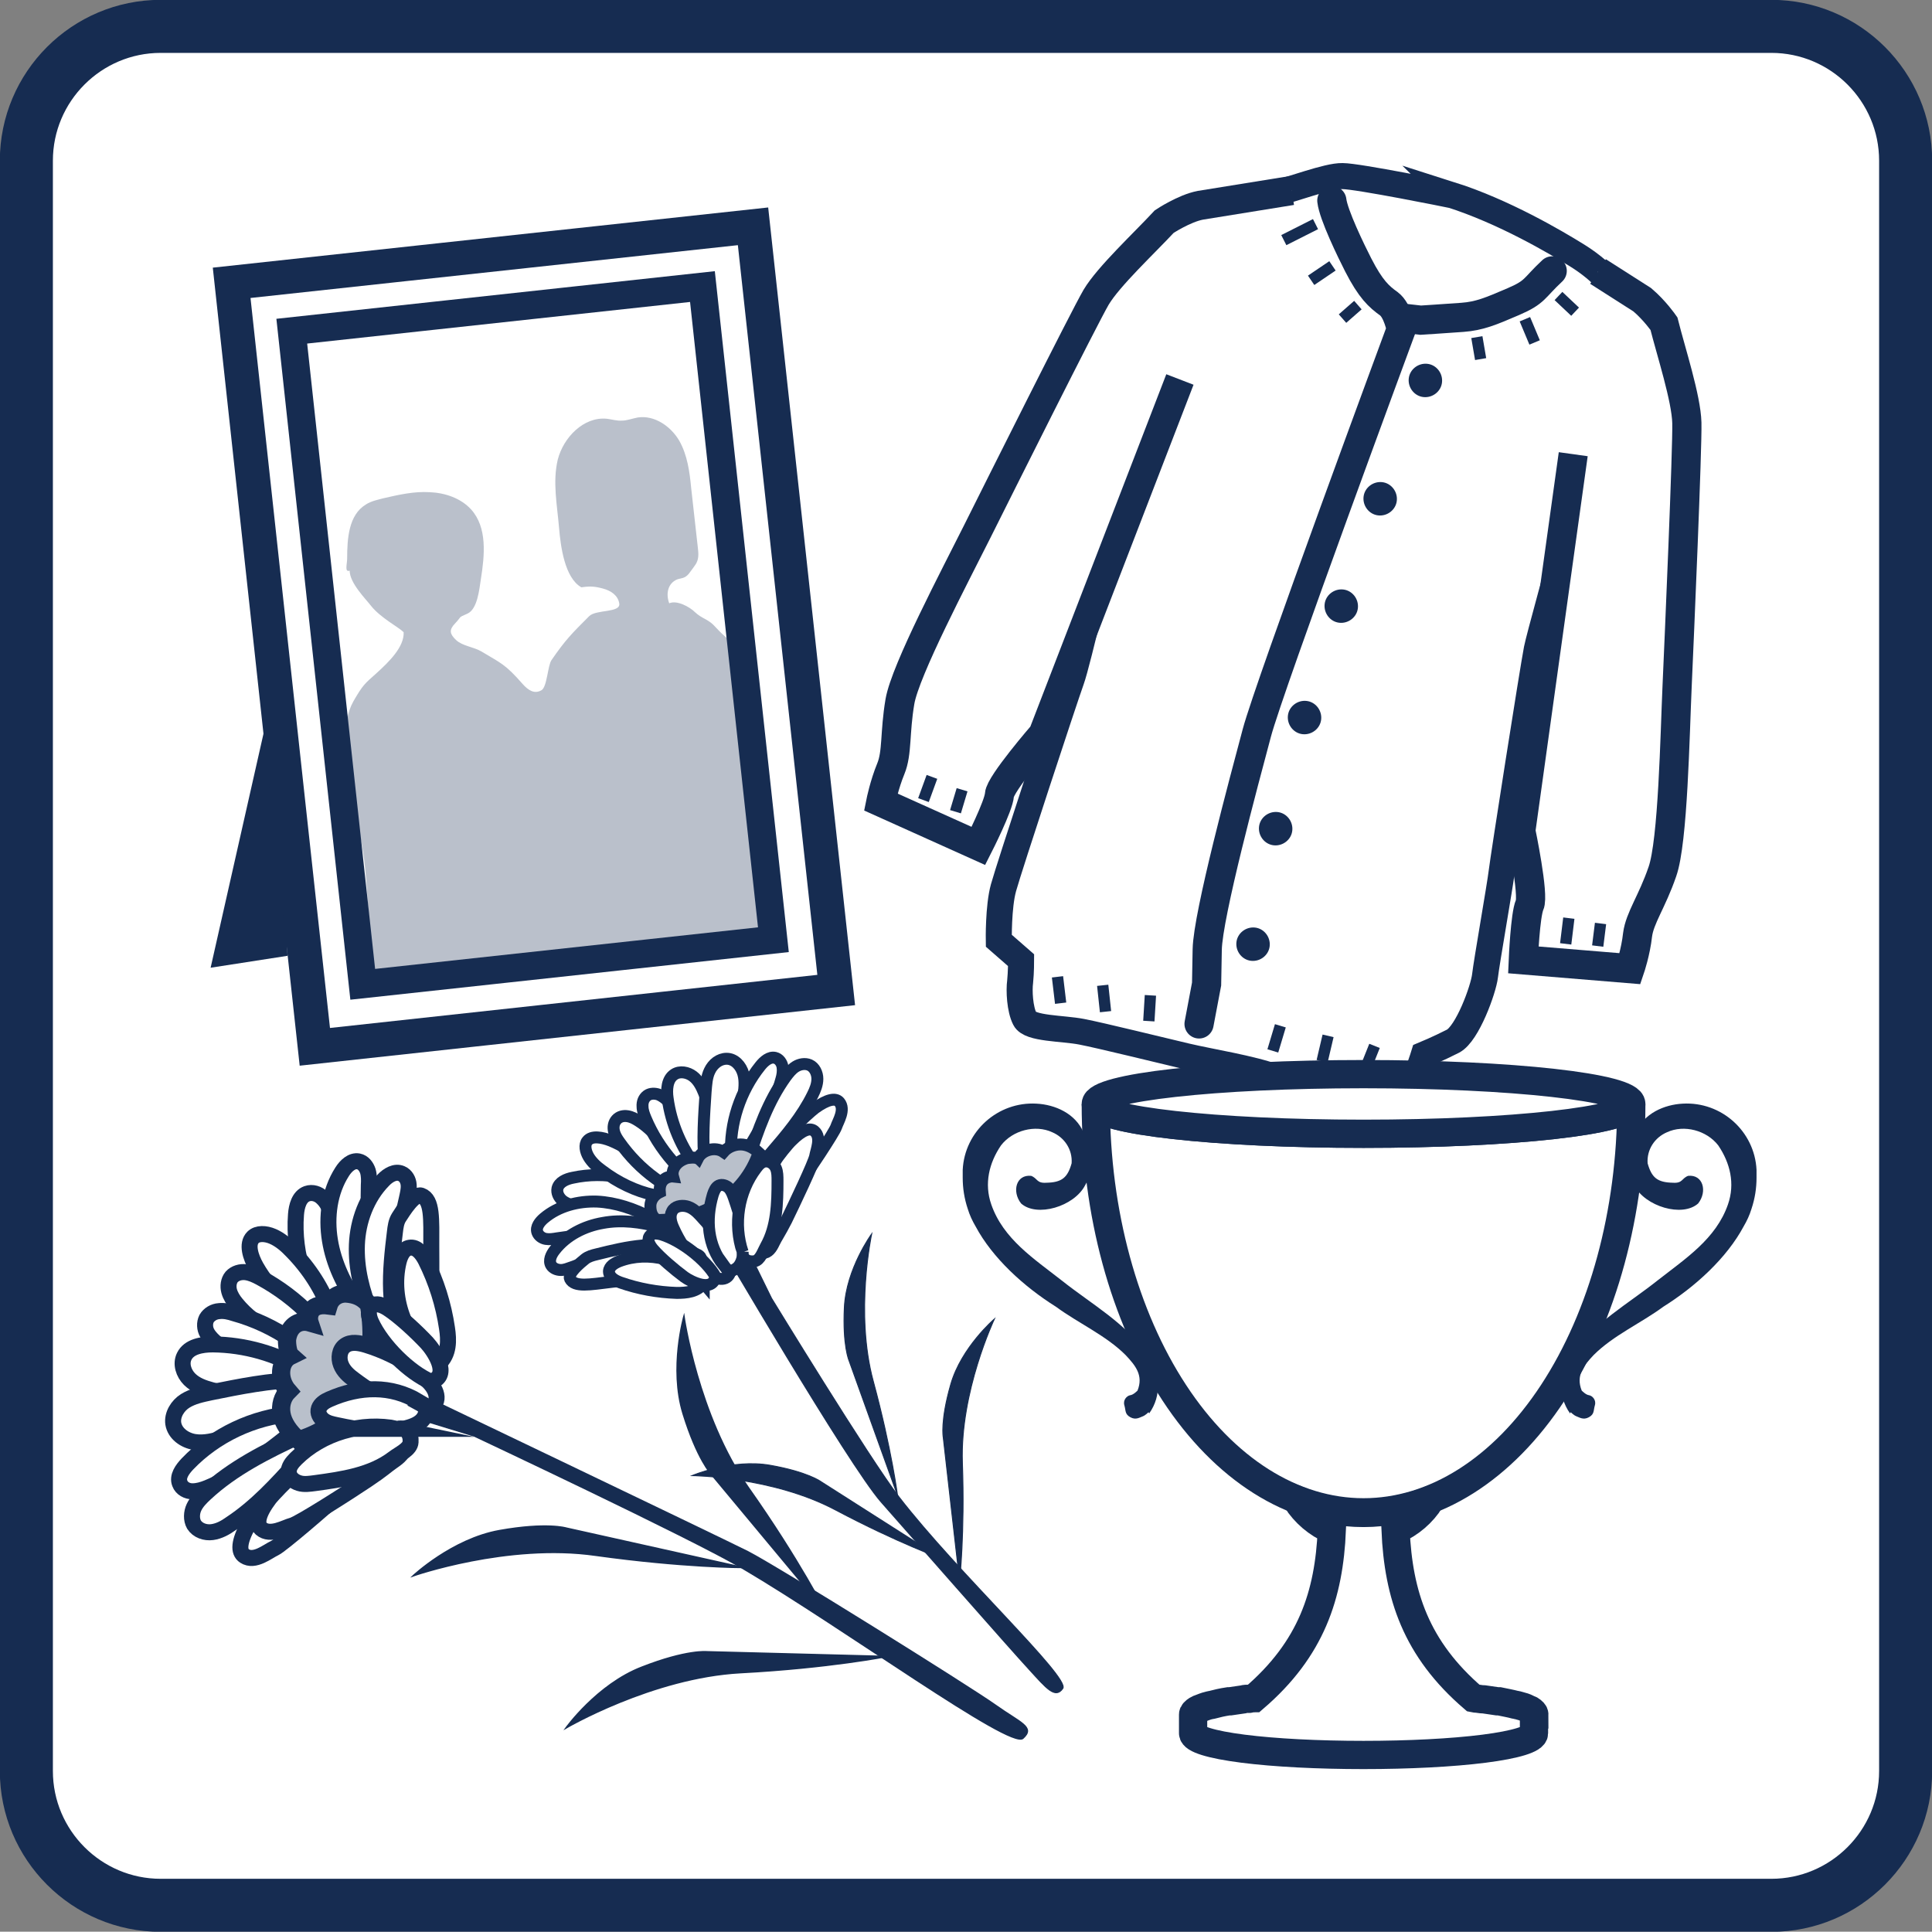 <?xml version="1.0" encoding="UTF-8"?>
<svg id="_レイヤー_2" data-name="レイヤー 2" xmlns="http://www.w3.org/2000/svg" viewBox="0 0 61.55 61.54">
  <rect x="0" y="0" width="61.55" height="61.54" fill="#808080" stroke="none"/>
  <defs>
    <style>
      .cls-1, .cls-2, .cls-3, .cls-4, .cls-5, .cls-6, .cls-7, .cls-8, .cls-9, .cls-10, .cls-11, .cls-12, .cls-13 {
        fill: none;
      }

      .cls-2 {
        stroke-width: .38px;
      }

      .cls-2, .cls-14, .cls-3, .cls-4, .cls-5, .cls-6, .cls-7, .cls-8, .cls-9, .cls-10, .cls-11, .cls-12, .cls-13 {
        stroke: #162c51;
      }

      .cls-2, .cls-4, .cls-5, .cls-6, .cls-7, .cls-8, .cls-9, .cls-11, .cls-12, .cls-13 {
        stroke-miterlimit: 10;
      }

      .cls-14 {
        stroke-width: 1.69px;
      }

      .cls-14, .cls-15 {
        fill: #fff;
      }

      .cls-3 {
        stroke-width: .89px;
      }

      .cls-4 {
        stroke-width: .83px;
      }

      .cls-16 {
        fill: #b9c0cb;
      }

      .cls-17 {
        fill: #162c51;
      }

      .cls-5 {
        stroke-width: .93px;
      }

      .cls-6 {
        stroke-width: .9px;
      }

      .cls-7 {
        stroke-width: .36px;
      }

      .cls-8 {
        stroke-width: .03px;
      }

      .cls-9 {
        stroke-width: .58px;
      }

      .cls-18 {
        opacity: .3;
      }

      .cls-10 {
        stroke-width: 1.09px;
      }

      .cls-11 {
        stroke-linecap: round;
        stroke-width: .93px;
      }

      .cls-12 {
        stroke-width: .04px;
      }

      .cls-13 {
        stroke-width: .51px;
      }
    </style>
  </defs>
  <g id="_レイヤー_1-2" data-name="レイヤー 1">
    <g id="icon19">
      <path class="cls-14" d="M5.12,.84H56.43c2.36,0,4.28,1.92,4.28,4.28V56.42c0,2.36-1.92,4.28-4.28,4.28H5.12c-2.36,0-4.28-1.92-4.28-4.28V5.12C.84,2.76,2.76,.84,5.12,.84Z"/>
      <polygon class="cls-17" points="6.71 30.83 8.77 21.71 9.16 30.45 6.71 30.83"/>
      <polygon class="cls-15" points="26.64 31.54 10.03 33.35 9.16 25.38 7.38 9.01 23.99 7.21 26.64 31.54"/>
      <polygon class="cls-10" points="26.64 31.54 10.03 33.35 9.16 25.38 7.38 9.01 23.99 7.21 26.64 31.54"/>
      <g class="cls-18">
        <path class="cls-17" d="M18.52,18.71c-.53-.3-.66-1.3-.71-1.9-.06-.72-.21-1.46-.04-2.17,.18-.7,.82-1.37,1.56-1.3,.16,.02,.32,.07,.48,.06,.17,0,.34-.07,.51-.1,.53-.08,1.05,.28,1.32,.74,.26,.46,.33,.99,.38,1.51,.07,.63,.14,1.25,.21,1.88,.02,.17,.04,.34-.04,.5-.03,.06-.08,.12-.12,.18-.08,.1-.14,.22-.26,.28-.08,.04-.16,.04-.24,.07-.3,.13-.36,.46-.25,.76,.24-.11,.65,.11,.83,.29,.19,.18,.38,.21,.57,.39,.11,.11,.24,.26,.36,.36,.47,.39,.66,1.16,.57,1.76-.21,1.36,.12,2.75,.45,4.08,.34,1.38,.91,2.77,.75,4.18-2.39-.17-4.53,.31-6.92,.41-.87,.03-1.86,.21-2.72,.36-.91,.16-1.93-.09-2.81,.2-.13,.04-.3,.08-.39-.02-.05-.05-.06-.13-.07-.2-.07-.66-.15-1.32-.2-1.98-.05-.61-.07-1.22-.16-1.82-.12-.8-.35-1.58-.45-2.38-.1-.8-.27-1.8,.13-2.51,.3-.52,.36-.56,.72-.88,.42-.38,.9-.85,.88-1.32-.16-.16-.74-.46-1.04-.84-.15-.2-.68-.72-.68-1.12-.17,.06-.08-.21-.08-.39,0-.64,.05-1.39,.6-1.72,.17-.11,.38-.15,.57-.2,.48-.11,.96-.22,1.46-.19,.49,.02,.99,.19,1.32,.55,.52,.58,.43,1.46,.31,2.22-.05,.33-.11,.96-.43,1.1-.32,.14-.16,.07-.4,.32-.19,.2-.16,.33,.04,.52,.2,.19,.56,.22,.8,.36,.63,.38,.76,.4,1.32,1.04,.18,.2,.37,.33,.6,.2,.18-.1,.2-.79,.32-.96,.44-.64,.64-.84,1.2-1.4,.22-.22,1-.1,.96-.4-.04-.26-.26-.41-.52-.48-.26-.07-.41-.08-.68-.04"/>
        <rect class="cls-1" x="11" y="13.3" width="13.88" height="18.01"/>
      </g>
      <rect class="cls-3" x="10.39" y="9.78" width="13.16" height="20.93" transform="translate(-2.09 1.95) rotate(-6.2)"/>
      <path class="cls-15" d="M46.21,6.2c1.7,.54,3.34,1.51,4.02,1.93,.68,.42,1.16,.92,1.36,1.33,.2,.41,.09,1.33,0,1.66-.09,.33-2.5,8.89-2.63,9.56-.13,.67-1.07,6.67-1.12,7.1-.05,.43-.48,2.87-.53,3.31-.05,.43-.56,1.84-1.02,2.08-.47,.24-.93,.43-.93,.43,0,0-.23,.75-.41,1.03l-.18,.27s-3.34-.29-4.13-.58c-.8-.29-2.04-.48-2.85-.67-.81-.19-2.71-.66-3.33-.78-.62-.12-1.65-.09-1.81-.41-.16-.31-.19-.9-.15-1.19,.03-.29,.03-.68,.03-.68l-.71-.62s-.02-1.08,.15-1.69c.17-.62,1.94-6,2.16-6.61,.22-.61,.99-4.06,1.11-4.29,.12-.23,1.59-4.41,1.82-5.16,.23-.75,.65-3.1,.71-3.58,.06-.48,.08-1.07,.25-1.29,.17-.22,1.93-1.05,2.53-1.17,.6-.13,1.73-.58,2.22-.57,.49,0,3.45,.6,3.45,.6"/>
      <path class="cls-4" d="M46.21,6.2c1.7,.54,3.34,1.51,4.02,1.93,.68,.42,1.16,.92,1.36,1.33,.2,.41,.09,1.33,0,1.66-.09,.33-2.5,8.89-2.63,9.56-.13,.67-1.07,6.67-1.12,7.1-.05,.43-.48,2.87-.53,3.31-.05,.43-.56,1.84-1.02,2.08-.47,.24-.93,.43-.93,.43,0,0-.23,.75-.41,1.03l-.18,.27s-3.34-.29-4.13-.58c-.8-.29-2.04-.48-2.85-.67-.81-.19-2.71-.66-3.33-.78-.62-.12-1.65-.09-1.81-.41-.16-.31-.19-.9-.15-1.19,.03-.29,.03-.68,.03-.68l-.71-.62s-.02-1.08,.15-1.69c.17-.62,1.94-6,2.16-6.61,.22-.61,.99-4.06,1.11-4.29,.12-.23,1.59-4.41,1.82-5.16,.23-.75,.65-3.1,.71-3.58,.06-.48,.08-1.07,.25-1.29,.17-.22,1.93-1.05,2.53-1.17,.6-.13,1.73-.58,2.22-.57,.49,0,3.45,.6,3.45,.6Z"/>
      <path class="cls-15" d="M50.91,8.65l1.41,.9c.4,.34,.69,.76,.69,.76,.23,.91,.71,2.38,.73,3.16,.02,.78-.24,6.83-.31,8.38-.07,1.54-.13,4.96-.47,5.92-.33,.96-.72,1.47-.79,2.01-.06,.55-.24,1.08-.24,1.08l-3.4-.28s.06-1.43,.2-1.75c.15-.31-.28-2.36-.28-2.36l1.67-12"/>
      <path class="cls-5" d="M50.91,8.65l1.41,.9c.4,.34,.69,.76,.69,.76,.23,.91,.71,2.38,.73,3.16,.02,.78-.24,6.83-.31,8.38-.07,1.54-.13,4.96-.47,5.92-.33,.96-.72,1.47-.79,2.01-.06,.55-.24,1.08-.24,1.08l-3.4-.28s.06-1.43,.2-1.75c.15-.31-.28-2.36-.28-2.36l1.67-12"/>
      <path class="cls-15" d="M41.15,6.07l-2.91,.47c-.52,.1-1.15,.52-1.15,.52-.64,.69-1.77,1.74-2.17,2.41-.39,.67-3.1,6.09-3.79,7.47-.69,1.38-2.29,4.41-2.46,5.41-.17,1-.08,1.63-.29,2.14-.21,.51-.32,1.06-.32,1.06l3.11,1.4s.65-1.28,.67-1.63c.02-.35,1.39-1.93,1.39-1.93l4.36-11.3"/>
      <path class="cls-5" d="M41.15,6.07l-2.91,.47c-.52,.1-1.15,.52-1.15,.52-.64,.69-1.77,1.74-2.17,2.41-.39,.67-3.1,6.09-3.79,7.47-.69,1.38-2.29,4.41-2.46,5.41-.17,1-.08,1.63-.29,2.14-.21,.51-.32,1.06-.32,1.06l3.11,1.4s.65-1.28,.67-1.63c.02-.35,1.39-1.93,1.39-1.93l4.36-11.3"/>
      <path class="cls-15" d="M42.43,6.39c.05,.45,.62,1.62,.84,2.05,.4,.78,.66,1.01,.98,1.24,.28,.21,.39,.81,.39,.81,0,0-4.2,11.35-4.6,12.86-.4,1.5-1.56,5.8-1.58,6.9l-.02,1.1-.24,1.27"/>
      <path class="cls-11" d="M42.43,6.39c.05,.45,.62,1.62,.84,2.05,.4,.78,.66,1.01,.98,1.24,.28,.21,.39,.81,.39,.81,0,0-4.2,11.35-4.6,12.86-.4,1.5-1.56,5.8-1.58,6.9l-.02,1.1-.24,1.27"/>
      <path class="cls-15" d="M49.45,8.63c-.6,.56-.52,.67-1.24,.98s-1.08,.46-1.62,.5c-.54,.04-1.33,.09-1.33,.09l-.53-.06"/>
      <path class="cls-11" d="M49.45,8.63c-.6,.56-.52,.67-1.24,.98s-1.08,.46-1.62,.5c-.54,.04-1.33,.09-1.33,.09l-.53-.06"/>
      <path class="cls-17" d="M45.94,12.18c-.03,.29-.3,.5-.59,.47-.29-.03-.5-.3-.47-.59,.03-.29,.3-.5,.59-.47,.29,.03,.5,.3,.47,.59"/>
      <path class="cls-17" d="M44.5,15.95c-.03,.29-.3,.5-.59,.47-.29-.03-.5-.3-.47-.59,.03-.29,.3-.5,.59-.47,.29,.03,.5,.3,.47,.59"/>
      <path class="cls-17" d="M43.26,19.37c-.03,.29-.3,.5-.59,.47-.29-.03-.5-.3-.47-.59,.03-.29,.3-.5,.59-.47,.29,.03,.5,.3,.47,.59"/>
      <path class="cls-17" d="M42.09,22.92c-.03,.29-.3,.5-.59,.47-.29-.03-.5-.3-.47-.59,.03-.29,.3-.5,.59-.47,.29,.03,.5,.3,.47,.59"/>
      <path class="cls-17" d="M41.17,26.46c-.03,.29-.3,.5-.59,.47-.29-.03-.5-.3-.47-.59,.03-.29,.3-.5,.59-.47,.29,.03,.5,.3,.47,.59"/>
      <path class="cls-17" d="M40.45,30.14c-.03,.29-.3,.5-.59,.47-.29-.03-.5-.3-.47-.59,.03-.29,.3-.5,.59-.47,.29,.03,.5,.3,.47,.59"/>
      <line class="cls-7" x1="49.98" y1="29.25" x2="49.88" y2="30.07"/>
      <line class="cls-7" x1="50.9" y1="30.14" x2="50.99" y2="29.42"/>
      <line class="cls-7" x1="43.79" y1="33.32" x2="43.51" y2="34.02"/>
      <line class="cls-7" x1="42.12" y1="33.81" x2="42.31" y2="33"/>
      <line class="cls-7" x1="40.79" y1="32.68" x2="40.55" y2="33.48"/>
      <line class="cls-7" x1="36.6" y1="32.53" x2="36.65" y2="31.71"/>
      <line class="cls-7" x1="35.22" y1="32.23" x2="35.13" y2="31.39"/>
      <line class="cls-7" x1="33.79" y1="31.96" x2="33.69" y2="31.12"/>
      <line class="cls-7" x1="29.69" y1="24.75" x2="29.42" y2="25.49"/>
      <line class="cls-7" x1="30.65" y1="25.16" x2="30.44" y2="25.86"/>
      <line class="cls-7" x1="47.05" y1="10.74" x2="47.17" y2="11.44"/>
      <line class="cls-7" x1="48.89" y1="10.91" x2="48.58" y2="10.17"/>
      <line class="cls-7" x1="49.65" y1="9.43" x2="50.18" y2="9.93"/>
      <line class="cls-7" x1="43.26" y1="9.72" x2="42.77" y2="10.15"/>
      <line class="cls-7" x1="41.77" y1="8.93" x2="42.45" y2="8.47"/>
      <line class="cls-7" x1="40.9" y1="7.65" x2="41.91" y2="7.14"/>
      <path class="cls-15" d="M34.91,35.17c0,3.45,.9,6.76,2.5,9.2s3.77,3.81,6.03,3.81,4.43-1.37,6.03-3.81,2.5-5.75,2.5-9.2c0,.53-3.82,.95-8.53,.95s-8.53-.43-8.53-.95Z"/>
      <path class="cls-6" d="M34.91,35.17c0,3.45,.9,6.76,2.5,9.2s3.77,3.81,6.03,3.81,4.43-1.37,6.03-3.81,2.5-5.75,2.5-9.2c0,.53-3.82,.95-8.53,.95s-8.53-.43-8.53-.95Z"/>
      <ellipse class="cls-15" cx="43.44" cy="35.17" rx="8.53" ry=".95"/>
      <ellipse class="cls-6" cx="43.44" cy="35.17" rx="8.53" ry=".95"/>
      <path class="cls-6" d="M48.88,54.62s0,0,0,0c0-.05-.05-.1-.13-.15-.02-.01-.06-.02-.09-.04-.08-.04-.17-.07-.29-.1-.03,0-.07-.02-.1-.02-.15-.04-.32-.07-.51-.11-.02,0-.04,0-.06,0-.13-.02-.26-.04-.41-.06-.06,0-.14-.01-.2-.02-.05,0-.1-.01-.15-.02-1.83-1.57-2.39-3.29-2.48-5.36,.46-.2,.85-.53,1.12-.96-.69,.27-1.41,.42-2.14,.42s-1.45-.14-2.14-.42c.27,.42,.66,.76,1.13,.96-.09,2.07-.65,3.79-2.48,5.36-.06,0-.1,.01-.15,.02-.06,0-.14,0-.2,.02-.15,.02-.28,.04-.41,.06-.02,0-.04,0-.05,0-.2,.03-.37,.07-.52,.11-.03,0-.07,.02-.1,.02-.12,.03-.21,.07-.29,.1-.03,.01-.06,.02-.09,.04-.08,.05-.13,.1-.13,.15,0,0,0,0,0,0v.6c0,.18,.57,.36,1.59,.49,1.02,.13,2.4,.2,3.84,.2s2.82-.07,3.84-.2c1.02-.13,1.59-.31,1.59-.49v-.6Z"/>
      <path class="cls-17" d="M50.02,45.03c-.41-.57-.36-1.32,.06-1.89,.73-1.02,1.76-1.58,2.73-2.35,.88-.69,1.86-1.32,2.24-2.42,.23-.66,.07-1.32-.31-1.88-.37-.48-1.09-.67-1.63-.42-.4,.17-.65,.56-.62,.99,.13,.46,.31,.61,.81,.62,.31,.02,.27-.14,.48-.22,.48-.05,.62,.5,.32,.88-.5,.45-1.69,.1-2.04-.58-.3-.5-.24-1.16,.05-1.68,.26-.61,.91-.89,1.5-.92,1.23-.07,2.29,.88,2.35,2.11,0,.08,0,.17,0,.25,0,.33-.05,.66-.16,.99-.06,.2-.15,.39-.25,.56-.54,1.01-1.54,1.92-2.56,2.56-.72,.53-1.59,.91-2.22,1.54-.32,.34-.57,.65-.38,1.13,0,0,.13,.14,.24,.15,.1,.02,.23,.15,.18,.32-.05,.17-.01,.28-.19,.38-.18,.1-.31,0-.4-.03-.08-.03-.18-.13-.18-.13"/>
      <path class="cls-17" d="M36.61,45.03c.41-.57,.36-1.32-.06-1.89-.73-1.02-1.76-1.58-2.73-2.35-.88-.69-1.86-1.32-2.24-2.42-.23-.66-.07-1.32,.31-1.88,.37-.48,1.09-.67,1.63-.42,.4,.17,.65,.56,.62,.99-.13,.46-.31,.61-.81,.62-.31,.02-.27-.14-.48-.22-.48-.05-.62,.5-.32,.88,.5,.45,1.69,.1,2.04-.58,.3-.5,.24-1.16-.05-1.68-.26-.61-.91-.89-1.5-.92-1.23-.07-2.29,.88-2.35,2.11,0,.08,0,.17,0,.25,0,.33,.05,.66,.16,.99,.06,.2,.15,.39,.25,.56,.54,1.01,1.54,1.92,2.56,2.56,.72,.53,1.59,.91,2.22,1.54,.32,.34,.57,.65,.38,1.13,0,0-.13,.14-.24,.15-.1,.02-.23,.15-.18,.32,.05,.17,.01,.28,.19,.38,.18,.1,.31,0,.4-.03,.08-.03,.18-.13,.18-.13"/>
      <path class="cls-17" d="M11.13,44.53l3.98,1.22s6.89,3.24,8.54,4.21c3.26,1.92,8.54,5.78,8.94,5.42,.4-.36-.08-.49-.88-1.06-.8-.57-6.9-4.38-7.89-4.89-1-.5-11.2-5.38-11.2-5.38l-1.48,.48Z"/>
      <path class="cls-12" d="M11.13,44.53l3.98,1.22s6.89,3.24,8.54,4.21c3.26,1.92,8.54,5.78,8.94,5.42,.4-.36-.08-.49-.88-1.06-.8-.57-6.9-4.38-7.89-4.89-1-.5-11.2-5.38-11.2-5.38l-1.48,.48Z"/>
      <path class="cls-15" d="M10.63,42.27c-.86-.97-1.3-2.29-1.2-3.58,.02-.26,.1-.57,.35-.66,.17-.06,.36,0,.49,.13,.13,.12,.21,.28,.28,.45,.39,.88,.65,1.83,.66,2.79,0,.18,0,.36-.08,.52-.08,.16-.24,.29-.51,.35"/>
      <path class="cls-13" d="M10.63,42.27c-.86-.97-1.3-2.29-1.2-3.58,.02-.26,.1-.57,.35-.66,.17-.06,.36,0,.49,.13,.13,.12,.21,.28,.28,.45,.39,.88,.65,1.83,.66,2.79,0,.18,0,.36-.08,.52-.08,.16-.24,.29-.51,.35Z"/>
      <path class="cls-15" d="M11.4,41.57c-.43-.62-.77-1.31-.89-2.06-.12-.74-.02-1.54,.39-2.18,.12-.19,.31-.37,.52-.33,.15,.03,.25,.16,.3,.31,.04,.14,.04,.3,.03,.45-.03,.96,.07,1.92,.3,2.85,.04,.18,.09,.36,.08,.54-.01,.18-.09,.37-.25,.46-.16,.09-.41,.05-.48-.05"/>
      <path class="cls-13" d="M11.4,41.57c-.43-.62-.77-1.31-.89-2.06-.12-.74-.02-1.54,.39-2.18,.12-.19,.31-.37,.52-.33,.15,.03,.25,.16,.3,.31,.04,.14,.04,.3,.03,.45-.03,.96,.07,1.92,.3,2.85,.04,.18,.09,.36,.08,.54-.01,.18-.09,.37-.25,.46-.16,.09-.41,.05-.48-.05Z"/>
      <path class="cls-15" d="M11.82,41.85c-.29-.7-.48-1.44-.45-2.2,.03-.75,.31-1.51,.84-2.05,.15-.16,.38-.3,.58-.21,.14,.06,.22,.21,.23,.36,.01,.15-.03,.3-.06,.44-.23,.93-.33,1.89-.3,2.85,0,.18,.02,.37-.03,.55-.05,.18-.17,.35-.34,.4-.18,.05-.42-.04-.46-.15"/>
      <path class="cls-13" d="M11.82,41.85c-.29-.7-.48-1.44-.45-2.2,.03-.75,.31-1.51,.84-2.05,.15-.16,.38-.3,.58-.21,.14,.06,.22,.21,.23,.36,.01,.15-.03,.3-.06,.44-.23,.93-.33,1.89-.3,2.85,0,.18,.02,.37-.03,.55-.05,.18-.17,.35-.34,.4-.18,.05-.42-.04-.46-.15Z"/>
      <path class="cls-15" d="M10.27,42.5c-.81-.6-1.62-1.28-2.11-2.14-.18-.32-.31-.73-.1-.94,.14-.14,.4-.13,.63-.03,.23,.1,.43,.27,.61,.46,.55,.56,.98,1.23,1.22,1.92,.06,.18,.11,.38,.05,.53-.06,.15-.27,.21-.3,.2"/>
      <path class="cls-13" d="M10.27,42.5c-.81-.6-1.62-1.28-2.11-2.14-.18-.32-.31-.73-.1-.94,.14-.14,.4-.13,.63-.03,.23,.1,.43,.27,.61,.46,.55,.56,.98,1.23,1.22,1.92,.06,.18,.11,.38,.05,.53-.06,.15-.27,.21-.3,.2Z"/>
      <path class="cls-15" d="M9.97,43.04c-.89-.36-1.83-.75-2.44-1.5-.1-.12-.19-.26-.23-.41-.04-.15-.02-.33,.08-.45,.11-.12,.28-.17,.45-.15,.16,.02,.31,.09,.46,.17,.59,.32,1.14,.73,1.6,1.21,.16,.16,.31,.35,.34,.57,.03,.22-.13,.48-.25,.55"/>
      <path class="cls-13" d="M9.97,43.04c-.89-.36-1.83-.75-2.44-1.5-.1-.12-.19-.26-.23-.41-.04-.15-.02-.33,.08-.45,.11-.12,.28-.17,.45-.15,.16,.02,.31,.09,.46,.17,.59,.32,1.14,.73,1.6,1.21,.16,.16,.31,.35,.34,.57,.03,.22-.13,.48-.25,.55Z"/>
      <path class="cls-15" d="M9.62,43.77c-.95-.17-1.94-.35-2.7-.95-.12-.1-.24-.21-.32-.35s-.09-.32-.02-.46c.08-.14,.24-.23,.4-.24,.16-.02,.33,.02,.48,.07,.65,.18,1.27,.47,1.82,.85,.19,.13,.38,.27,.45,.49,.07,.21-.02,.5-.13,.59"/>
      <path class="cls-13" d="M9.62,43.77c-.95-.17-1.94-.35-2.7-.95-.12-.1-.24-.21-.32-.35s-.09-.32-.02-.46c.08-.14,.24-.23,.4-.24,.16-.02,.33,.02,.48,.07,.65,.18,1.27,.47,1.82,.85,.19,.13,.38,.27,.45,.49,.07,.21-.02,.5-.13,.59Z"/>
      <path class="cls-15" d="M9.74,44.06c-.93,.4-2,.48-2.99,.23-.26-.07-.52-.16-.71-.35-.19-.19-.29-.49-.17-.73,.15-.31,.56-.38,.91-.38,1.02,.01,2.04,.3,2.91,.83,.09,.06,.19,.12,.22,.22,.03,.1-.05,.24-.17,.18"/>
      <path class="cls-13" d="M9.74,44.06c-.93,.4-2,.48-2.99,.23-.26-.07-.52-.16-.71-.35-.19-.19-.29-.49-.17-.73,.15-.31,.56-.38,.91-.38,1.02,.01,2.04,.3,2.91,.83,.09,.06,.19,.12,.22,.22,.03,.1-.05,.24-.17,.18Z"/>
      <path class="cls-15" d="M9.55,43.96c-.96,.02-1.9,.21-2.84,.4-.28,.06-.57,.12-.81,.27s-.42,.44-.38,.72c.05,.32,.36,.54,.68,.59,.32,.05,.64-.04,.94-.13,.52-.15,1.05-.3,1.57-.45,.23-.06,.46-.13,.66-.27,.2-.13,.35-.35,.35-.59,0-.24-.21-.48-.17-.54"/>
      <path class="cls-13" d="M9.55,43.96c-.96,.02-1.9,.21-2.84,.4-.28,.06-.57,.12-.81,.27s-.42,.44-.38,.72c.05,.32,.36,.54,.68,.59,.32,.05,.64-.04,.94-.13,.52-.15,1.05-.3,1.57-.45,.23-.06,.46-.13,.66-.27,.2-.13,.35-.35,.35-.59,0-.24-.21-.48-.17-.54Z"/>
      <path class="cls-15" d="M9.35,45.04c-1.27,.1-2.5,.68-3.38,1.6-.16,.17-.33,.4-.24,.62,.06,.16,.23,.25,.4,.25,.17,0,.33-.05,.48-.11,.95-.39,1.78-1.03,2.59-1.67,.12-.09,.24-.2,.27-.34,.03-.15-.12-.32-.12-.35"/>
      <path class="cls-13" d="M9.35,45.04c-1.27,.1-2.5,.68-3.38,1.6-.16,.17-.33,.4-.24,.62,.06,.16,.23,.25,.4,.25,.17,0,.33-.05,.48-.11,.95-.39,1.78-1.03,2.59-1.67,.12-.09,.24-.2,.27-.34,.03-.15-.12-.32-.12-.35Z"/>
      <path class="cls-15" d="M9.57,45.73c-1.08,.5-2.16,1.04-3.03,1.85-.14,.13-.28,.27-.36,.44-.08,.17-.09,.39,0,.55,.12,.19,.36,.27,.58,.24,.22-.03,.42-.14,.6-.27,.8-.53,1.45-1.24,2.09-1.95,.12-.13,.24-.26,.26-.43,.02-.17-.11-.37-.16-.43"/>
      <path class="cls-13" d="M9.57,45.73c-1.08,.5-2.16,1.04-3.03,1.85-.14,.13-.28,.27-.36,.44-.08,.17-.09,.39,0,.55,.12,.19,.36,.27,.58,.24,.22-.03,.42-.14,.6-.27,.8-.53,1.45-1.24,2.09-1.95,.12-.13,.24-.26,.26-.43,.02-.17-.11-.37-.16-.43Z"/>
      <path class="cls-16" d="M11.77,41.59c-.2-.27-.46-.36-.74-.38-.27-.01-.49,.15-.56,.38-.67-.09-.65,.42-.61,.54-.28-.08-.63,.05-.71,.51-.02,.1,.01,.46,.11,.55-.37,.18-.41,.75-.08,1.13-.18,.18-.26,.45-.21,.73,.05,.28,.24,.57,.54,.83,.89-.26,1.61-.85,1.98-1.64,.38-.79,.41-1.78,.27-2.65"/>
      <path class="cls-9" d="M11.77,41.59c-.2-.27-.46-.36-.74-.38-.27-.01-.49,.15-.56,.38-.67-.09-.65,.42-.61,.54-.28-.08-.63,.05-.71,.51-.02,.1,.01,.46,.11,.55-.37,.18-.41,.75-.08,1.13-.18,.18-.26,.45-.21,.73,.05,.28,.24,.57,.54,.83,.89-.26,1.61-.85,1.98-1.64,.38-.79,.41-1.78,.27-2.65Z"/>
      <path class="cls-15" d="M13.63,44.87c-.32,.05-.65,0-.97-.12-.49-.18-.97-.49-1.37-.79-.18-.13-.35-.28-.43-.49-.08-.2-.05-.47,.13-.6,.19-.14,.45-.09,.68-.02,.52,.16,1.02,.4,1.48,.7,.16,.11,.28,.27,.42,.39,.44,.38,.44,.81,.07,.92"/>
      <path class="cls-13" d="M13.63,44.87c-.32,.05-.65,0-.97-.12-.49-.18-.97-.49-1.37-.79-.18-.13-.35-.28-.43-.49-.08-.2-.05-.47,.13-.6,.19-.14,.45-.09,.68-.02,.52,.16,1.02,.4,1.48,.7,.16,.11,.28,.27,.42,.39,.44,.38,.44,.81,.07,.92Z"/>
      <path class="cls-15" d="M13.33,44.65c-.86-.52-1.87-.5-2.84-.07-.14,.06-.28,.15-.33,.29-.05,.14,.03,.29,.15,.38s.27,.12,.41,.15c.76,.16,1.56,.31,2.32,.07,.2-.06,.4-.16,.49-.34,.09-.18,.11-.29-.21-.46"/>
      <path class="cls-13" d="M13.33,44.65c-.86-.52-1.87-.5-2.84-.07-.14,.06-.28,.15-.33,.29-.05,.14,.03,.29,.15,.38s.27,.12,.41,.15c.76,.16,1.56,.31,2.32,.07,.2-.06,.4-.16,.49-.34,.09-.18,.11-.29-.21-.46Z"/>
      <path class="cls-15" d="M11.26,46.24c-1.22,.18-1.88,.66-2.76,1.52-.12,.12-.52,.68-.6,.83-.29,.53-.31,.85-.11,.98,.32,.21,.74-.15,.96-.25,.21-.1,1.63-1.32,2.15-1.8,.42-.39,.55-.55,.72-.71,.17-.16,.34-.33,.27-.56-.07-.22-.52-.03-.62-.02"/>
      <path class="cls-13" d="M11.26,46.24c-1.22,.18-1.88,.66-2.76,1.52-.12,.12-.52,.68-.6,.83-.29,.53-.31,.85-.11,.98,.32,.21,.74-.15,.96-.25,.21-.1,1.63-1.32,2.15-1.8,.42-.39,.55-.55,.72-.71,.17-.16,.34-.33,.27-.56-.07-.22-.52-.03-.62-.02Z"/>
      <path class="cls-15" d="M12.91,42.87c-.61-1.07-.48-2.39-.33-3.61,.02-.17,.04-.34,.13-.48,.13-.2,.48-.77,.71-.69,.36,.13,.32,.76,.32,1.6,0,.71,.02,1.4-.04,2.11-.05,.57-.1,.77-.12,1-.02,.23-.06,.47-.27,.55-.22,.08-.34-.4-.39-.48"/>
      <path class="cls-13" d="M12.91,42.87c-.61-1.07-.48-2.39-.33-3.61,.02-.17,.04-.34,.13-.48,.13-.2,.48-.77,.71-.69,.36,.13,.32,.76,.32,1.6,0,.71,.02,1.4-.04,2.11-.05,.57-.1,.77-.12,1-.02,.23-.06,.47-.27,.55-.22,.08-.34-.4-.39-.48Z"/>
      <path class="cls-15" d="M13.99,43.43c-1.04-.67-1.58-2.02-1.29-3.23,.05-.2,.15-.42,.35-.45,.23-.04,.4,.19,.51,.4,.34,.68,.57,1.41,.68,2.16,.06,.39,.07,.82-.25,1.12"/>
      <path class="cls-13" d="M13.99,43.43c-1.04-.67-1.58-2.02-1.29-3.23,.05-.2,.15-.42,.35-.45,.23-.04,.4,.19,.51,.4,.34,.68,.57,1.41,.68,2.16,.06,.39,.07,.82-.25,1.12Z"/>
      <path class="cls-15" d="M13.73,44.02c-.67-.28-1.56-1.14-1.91-1.91-.07-.16-.12-.38,.02-.5,.14-.12,.35-.03,.51,.07,.4,.26,.93,.76,1.25,1.1,.23,.25,.77,1.05,.14,1.23"/>
      <path class="cls-13" d="M13.73,44.02c-.67-.28-1.56-1.14-1.91-1.91-.07-.16-.12-.38,.02-.5,.14-.12,.35-.03,.51,.07,.4,.26,.93,.76,1.25,1.1,.23,.25,.77,1.05,.14,1.23Z"/>
      <path class="cls-15" d="M12.26,45.92c-1.23,0-1.96,.37-2.96,1.09-.14,.1-.62,.6-.72,.73-.36,.48-.43,.8-.26,.96,.29,.25,.76-.04,.99-.1,.23-.06,1.81-1.07,2.39-1.46,.48-.32,.62-.46,.81-.59,.19-.13,.38-.28,.35-.51-.03-.23-.51-.11-.61-.11"/>
      <path class="cls-13" d="M12.26,45.92c-1.23,0-1.96,.37-2.96,1.09-.14,.1-.62,.6-.72,.73-.36,.48-.43,.8-.26,.96,.29,.25,.76-.04,.99-.1,.23-.06,1.81-1.07,2.39-1.46,.48-.32,.62-.46,.81-.59,.19-.13,.38-.28,.35-.51-.03-.23-.51-.11-.61-.11Z"/>
      <path class="cls-15" d="M12.66,45.52c-1.14-.24-2.4,.13-3.23,.95-.12,.12-.24,.26-.23,.43,.01,.17,.16,.3,.33,.35,.16,.05,.34,.02,.5,0,.88-.12,1.8-.25,2.51-.79,.18-.14,.53-.29,.54-.52,.02-.23-.11-.49-.42-.42"/>
      <path class="cls-13" d="M12.66,45.52c-1.14-.24-2.4,.13-3.23,.95-.12,.12-.24,.26-.23,.43,.01,.17,.16,.3,.33,.35,.16,.05,.34,.02,.5,0,.88-.12,1.8-.25,2.51-.79,.18-.14,.53-.29,.54-.52,.02-.23-.11-.49-.42-.42Z"/>
      <path class="cls-17" d="M26.34,51.39l-3.68-4.42s-.45-.47-.9-1.93c-.45-1.46,.03-3.12,.03-3.12,0,0,.44,3.17,2.06,5.48,1.63,2.31,2.48,4,2.48,4"/>
      <path class="cls-12" d="M26.34,51.39l-3.68-4.42s-.45-.47-.9-1.93c-.45-1.46,.03-3.12,.03-3.12,0,0,.44,3.17,2.06,5.48,1.63,2.31,2.48,4,2.48,4Z"/>
      <path class="cls-17" d="M23.65,49.93l-5.61-1.25s-.62-.19-2.13,.08c-1.51,.27-2.76,1.45-2.76,1.45,0,0,3.02-1.06,5.82-.66,2.8,.39,4.69,.39,4.69,.39"/>
      <path class="cls-12" d="M23.65,49.93l-5.61-1.25s-.62-.19-2.13,.08c-1.51,.27-2.76,1.45-2.76,1.45,0,0,3.02-1.06,5.82-.66,2.8,.39,4.69,.39,4.69,.39Z"/>
      <path class="cls-17" d="M28.27,52.77l-5.75-.15s-.64-.07-2.07,.49c-1.43,.55-2.43,1.95-2.43,1.95,0,0,2.76-1.62,5.58-1.77,2.82-.15,4.68-.52,4.68-.52"/>
      <path class="cls-12" d="M28.27,52.77l-5.75-.15s-.64-.07-2.07,.49c-1.43,.55-2.43,1.95-2.43,1.95,0,0,2.76-1.62,5.58-1.77,2.82-.15,4.68-.52,4.68-.52Z"/>
      <path class="cls-17" d="M23.07,38.28l1.51,3.08s3.12,5.11,4.06,6.33c1.85,2.4,5.46,5.75,5.22,6.1-.24,.35-.53-.01-1.06-.59-.54-.58-4.14-4.68-4.73-5.35-1.03-1.17-5.22-8.34-5.22-8.34l.23-1.23Z"/>
      <path class="cls-8" d="M23.07,38.28l1.51,3.08s3.12,5.11,4.06,6.33c1.85,2.4,5.46,5.75,5.22,6.1-.24,.35-.53-.01-1.06-.59-.54-.58-4.14-4.68-4.73-5.35-1.03-1.17-5.22-8.34-5.22-8.34l.23-1.23Z"/>
      <path class="cls-15" d="M21.22,38.11c-.86-.59-1.95-.81-2.97-.59-.21,.04-.44,.14-.49,.34-.03,.14,.04,.28,.15,.38,.11,.09,.25,.14,.38,.18,.74,.22,1.52,.33,2.29,.25,.14-.01,.28-.04,.4-.11,.12-.08,.21-.22,.23-.44"/>
      <path class="cls-2" d="M21.22,38.11c-.86-.59-1.95-.81-2.97-.59-.21,.04-.44,.14-.49,.34-.03,.14,.04,.28,.15,.38,.11,.09,.25,.14,.38,.18,.74,.22,1.52,.33,2.29,.25,.14-.01,.28-.04,.4-.11,.12-.08,.21-.22,.23-.44Z"/>
      <path class="cls-15" d="M20.74,38.79c-.54-.28-1.12-.48-1.72-.51-.6-.02-1.23,.14-1.69,.53-.13,.11-.27,.28-.21,.45,.04,.11,.15,.19,.27,.21,.12,.02,.24,0,.36-.02,.76-.12,1.54-.14,2.3-.05,.15,.02,.29,.04,.44,.01,.15-.03,.29-.11,.34-.25s0-.33-.09-.38"/>
      <path class="cls-2" d="M20.74,38.79c-.54-.28-1.12-.48-1.72-.51-.6-.02-1.23,.14-1.69,.53-.13,.11-.27,.28-.21,.45,.04,.11,.15,.19,.27,.21,.12,.02,.24,0,.36-.02,.76-.12,1.54-.14,2.3-.05,.15,.02,.29,.04,.44,.01,.15-.03,.29-.11,.34-.25s0-.33-.09-.38Z"/>
      <path class="cls-15" d="M21,39.09c-.58-.16-1.2-.24-1.79-.13-.59,.1-1.17,.39-1.54,.87-.11,.14-.2,.33-.11,.48,.06,.1,.19,.15,.31,.15,.12,0,.23-.05,.35-.09,.72-.28,1.47-.46,2.24-.53,.15-.01,.3-.02,.43-.08,.14-.06,.26-.17,.28-.31,.03-.15-.07-.33-.17-.35"/>
      <path class="cls-2" d="M21,39.09c-.58-.16-1.2-.24-1.79-.13-.59,.1-1.17,.39-1.54,.87-.11,.14-.2,.33-.11,.48,.06,.1,.19,.15,.31,.15,.12,0,.23-.05,.35-.09,.72-.28,1.47-.46,2.24-.53,.15-.01,.3-.02,.43-.08,.14-.06,.26-.17,.28-.31,.03-.15-.07-.33-.17-.35Z"/>
      <path class="cls-15" d="M21.37,37.8c-.56-.59-1.18-1.16-1.91-1.46-.28-.11-.61-.17-.75,.01-.1,.12-.06,.33,.04,.5,.1,.17,.26,.32,.43,.44,.5,.38,1.08,.66,1.65,.78,.15,.03,.32,.05,.43-.01,.11-.06,.14-.24,.13-.26"/>
      <path class="cls-2" d="M21.37,37.8c-.56-.59-1.18-1.16-1.91-1.46-.28-.11-.61-.17-.75,.01-.1,.12-.06,.33,.04,.5,.1,.17,.26,.32,.43,.44,.5,.38,1.08,.66,1.65,.78,.15,.03,.32,.05,.43-.01,.11-.06,.14-.24,.13-.26Z"/>
      <path class="cls-15" d="M21.77,37.5c-.38-.67-.78-1.38-1.43-1.79-.11-.07-.22-.13-.35-.15-.13-.02-.26,.01-.35,.11-.09,.1-.11,.24-.08,.37,.03,.13,.1,.24,.18,.35,.31,.44,.69,.83,1.13,1.15,.14,.11,.31,.21,.49,.21s.37-.15,.41-.25"/>
      <path class="cls-2" d="M21.77,37.5c-.38-.67-.78-1.38-1.43-1.79-.11-.07-.22-.13-.35-.15-.13-.02-.26,.01-.35,.11-.09,.1-.11,.24-.08,.37,.03,.13,.1,.24,.18,.35,.31,.44,.69,.83,1.13,1.15,.14,.11,.31,.21,.49,.21s.37-.15,.41-.25Z"/>
      <path class="cls-15" d="M22.31,37.15c-.23-.74-.47-1.51-1.02-2.06-.09-.09-.19-.17-.31-.22-.12-.04-.26-.04-.36,.03-.11,.08-.16,.21-.15,.35,0,.13,.05,.26,.1,.38,.21,.5,.5,.96,.86,1.37,.12,.14,.26,.27,.43,.31,.18,.04,.39-.07,.46-.16"/>
      <path class="cls-2" d="M22.31,37.15c-.23-.74-.47-1.51-1.02-2.06-.09-.09-.19-.17-.31-.22-.12-.04-.26-.04-.36,.03-.11,.08-.16,.21-.15,.35,0,.13,.05,.26,.1,.38,.21,.5,.5,.96,.86,1.37,.12,.14,.26,.27,.43,.31,.18,.04,.39-.07,.46-.16Z"/>
      <path class="cls-15" d="M22.55,37.22c.23-.78,.18-1.64-.12-2.4-.08-.2-.18-.4-.35-.53-.17-.13-.42-.18-.6-.06-.23,.15-.25,.49-.21,.76,.11,.81,.44,1.59,.95,2.23,.05,.07,.12,.14,.2,.15,.08,.01,.19-.06,.12-.15"/>
      <path class="cls-2" d="M22.55,37.22c.23-.78,.18-1.64-.12-2.4-.08-.2-.18-.4-.35-.53-.17-.13-.42-.18-.6-.06-.23,.15-.25,.49-.21,.76,.11,.81,.44,1.59,.95,2.23,.05,.07,.12,.14,.2,.15,.08,.01,.19-.06,.12-.15Z"/>
      <path class="cls-15" d="M22.45,37.08c-.08-.76-.02-1.53,.03-2.3,.02-.23,.03-.47,.13-.67,.1-.21,.3-.38,.54-.38,.26,0,.46,.23,.53,.48,.07,.25,.03,.51,0,.76l-.2,1.3c-.03,.19-.06,.38-.15,.55-.09,.17-.25,.32-.44,.34-.19,.02-.4-.12-.45-.08"/>
      <path class="cls-2" d="M22.45,37.08c-.08-.76-.02-1.53,.03-2.3,.02-.23,.03-.47,.13-.67,.1-.21,.3-.38,.54-.38,.26,0,.46,.23,.53,.48,.07,.25,.03,.51,0,.76l-.2,1.3c-.03,.19-.06,.38-.15,.55-.09,.17-.25,.32-.44,.34-.19,.02-.4-.12-.45-.08Z"/>
      <path class="cls-15" d="M23.29,36.81c-.05-1.02,.29-2.05,.93-2.85,.12-.15,.29-.3,.47-.26,.13,.03,.22,.16,.24,.29,.02,.13,0,.27-.04,.4-.22,.8-.64,1.52-1.07,2.23-.06,.1-.13,.21-.24,.25-.11,.04-.27-.06-.29-.06"/>
      <path class="cls-2" d="M23.29,36.81c-.05-1.02,.29-2.05,.93-2.85,.12-.15,.29-.3,.47-.26,.13,.03,.22,.16,.24,.29,.02,.13,0,.27-.04,.4-.22,.8-.64,1.52-1.07,2.23-.06,.1-.13,.21-.24,.25-.11,.04-.27-.06-.29-.06Z"/>
      <path class="cls-15" d="M23.86,36.91c.29-.91,.61-1.82,1.17-2.6,.09-.12,.19-.25,.32-.33,.13-.08,.3-.11,.44-.05,.16,.07,.25,.26,.25,.44s-.07,.35-.15,.51c-.34,.69-.84,1.28-1.34,1.86-.09,.11-.19,.22-.32,.25-.13,.04-.31-.05-.36-.08"/>
      <path class="cls-2" d="M23.86,36.91c.29-.91,.61-1.82,1.17-2.6,.09-.12,.19-.25,.32-.33,.13-.08,.3-.11,.44-.05,.16,.07,.25,.26,.25,.44s-.07,.35-.15,.51c-.34,.69-.84,1.28-1.34,1.86-.09,.11-.19,.22-.32,.25-.13,.04-.31-.05-.36-.08Z"/>
      <path class="cls-16" d="M20.96,38.88c-.19-.1-.24-.27-.24-.46,0-.19,.13-.36,.3-.44-.04-.46,.33-.51,.42-.5-.05-.18,.06-.45,.4-.57,.07-.03,.33-.05,.39,0,.14-.28,.56-.39,.82-.21,.13-.15,.34-.24,.54-.24s.4,.09,.58,.26c-.22,.66-.68,1.24-1.27,1.61-.59,.37-1.31,.53-1.93,.54"/>
      <path class="cls-2" d="M20.96,38.88c-.19-.1-.24-.27-.24-.46,0-.19,.13-.36,.3-.44-.04-.46,.33-.51,.42-.5-.05-.18,.06-.45,.4-.57,.07-.03,.33-.05,.39,0,.14-.28,.56-.39,.82-.21,.13-.15,.34-.24,.54-.24s.4,.09,.58,.26c-.22,.66-.68,1.24-1.27,1.61-.59,.37-1.31,.53-1.93,.54Z"/>
      <path class="cls-15" d="M23.25,40.49c0-.26-.07-.52-.19-.76-.19-.37-.49-.72-.76-1.01-.12-.13-.26-.25-.43-.29-.17-.04-.38,0-.46,.16-.09,.16-.03,.37,.05,.54,.18,.4,.42,.77,.71,1.1,.1,.12,.24,.19,.36,.3,.34,.31,.69,.27,.74-.04"/>
      <path class="cls-2" d="M23.25,40.49c0-.26-.07-.52-.19-.76-.19-.37-.49-.72-.76-1.01-.12-.13-.26-.25-.43-.29-.17-.04-.38,0-.46,.16-.09,.16-.03,.37,.05,.54,.18,.4,.42,.77,.71,1.1,.1,.12,.24,.19,.36,.3,.34,.31,.69,.27,.74-.04Z"/>
      <path class="cls-15" d="M23.05,40.31c-.5-.63-.58-1.44-.34-2.25,.04-.12,.09-.24,.19-.29,.11-.05,.24,0,.32,.08,.08,.09,.12,.2,.16,.31,.2,.59,.4,1.21,.29,1.84-.03,.16-.09,.33-.23,.42-.14,.09-.22,.12-.39-.12"/>
      <path class="cls-2" d="M23.05,40.31c-.5-.63-.58-1.44-.34-2.25,.04-.12,.09-.24,.19-.29,.11-.05,.24,0,.32,.08,.08,.09,.12,.2,.16,.31,.2,.59,.4,1.21,.29,1.84-.03,.16-.09,.33-.23,.42-.14,.09-.22,.12-.39-.12Z"/>
      <path class="cls-15" d="M24.44,38.21c.02-.99,.33-1.56,.93-2.35,.08-.11,.49-.48,.6-.56,.39-.28,.65-.33,.77-.19,.2,.24-.04,.61-.1,.79-.06,.18-.89,1.43-1.22,1.89-.27,.38-.38,.49-.49,.64-.11,.15-.23,.3-.42,.27-.18-.03-.08-.41-.07-.49"/>
      <path class="cls-2" d="M24.44,38.21c.02-.99,.33-1.56,.93-2.35,.08-.11,.49-.48,.6-.56,.39-.28,.65-.33,.77-.19,.2,.24-.04,.61-.1,.79-.06,.18-.89,1.43-1.22,1.89-.27,.38-.38,.49-.49,.64-.11,.15-.23,.3-.42,.27-.18-.03-.08-.41-.07-.49Z"/>
      <path class="cls-15" d="M21.92,39.86c-.91-.38-1.95-.14-2.91,.1-.13,.03-.27,.07-.37,.15-.15,.12-.56,.46-.48,.63,.14,.28,.64,.18,1.31,.1,.56-.07,1.12-.12,1.67-.24,.45-.1,.6-.16,.78-.2,.18-.04,.37-.09,.41-.27,.04-.18-.35-.23-.42-.26"/>
      <path class="cls-2" d="M21.92,39.86c-.91-.38-1.95-.14-2.91,.1-.13,.03-.27,.07-.37,.15-.15,.12-.56,.46-.48,.63,.14,.28,.64,.18,1.31,.1,.56-.07,1.12-.12,1.67-.24,.45-.1,.6-.16,.78-.2,.18-.04,.37-.09,.41-.27,.04-.18-.35-.23-.42-.26Z"/>
      <path class="cls-15" d="M22.42,40.88c-.64-.76-1.77-1.05-2.69-.7-.15,.06-.32,.16-.33,.32,0,.19,.2,.3,.37,.36,.57,.2,1.18,.31,1.79,.33,.31,0,.66-.03,.86-.31"/>
      <path class="cls-2" d="M22.42,40.88c-.64-.76-1.77-1.05-2.69-.7-.15,.06-.32,.16-.33,.32,0,.19,.2,.3,.37,.36,.57,.2,1.18,.31,1.79,.33,.31,0,.66-.03,.86-.31Z"/>
      <path class="cls-15" d="M22.79,40.66c-.29-.51-1.07-1.13-1.71-1.33-.14-.04-.32-.06-.39,.06-.08,.12,.01,.28,.11,.4,.25,.29,.69,.66,1,.89,.22,.16,.91,.5,.99-.01"/>
      <path class="cls-2" d="M22.79,40.66c-.29-.51-1.07-1.13-1.71-1.33-.14-.04-.32-.06-.39,.06-.08,.12,.01,.28,.11,.4,.25,.29,.69,.66,1,.89,.22,.16,.91,.5,.99-.01Z"/>
      <path class="cls-15" d="M24.14,39.44c-.13-.98,.1-1.59,.57-2.46,.06-.12,.41-.55,.51-.64,.34-.34,.59-.43,.73-.3,.23,.2,.05,.61,.02,.79-.03,.19-.67,1.54-.92,2.05-.21,.41-.31,.54-.39,.71-.08,.17-.18,.33-.37,.33-.19,0-.14-.4-.15-.48"/>
      <path class="cls-2" d="M24.14,39.44c-.13-.98,.1-1.59,.57-2.46,.06-.12,.41-.55,.51-.64,.34-.34,.59-.43,.73-.3,.23,.2,.05,.61,.02,.79-.03,.19-.67,1.54-.92,2.05-.21,.41-.31,.54-.39,.71-.08,.17-.18,.33-.37,.33-.19,0-.14-.4-.15-.48Z"/>
      <path class="cls-15" d="M23.66,39.89c-.3-.89-.14-1.92,.43-2.67,.08-.11,.18-.22,.32-.22,.14,0,.26,.1,.31,.22,.05,.12,.05,.26,.05,.4,0,.71-.02,1.46-.37,2.08-.09,.16-.18,.45-.36,.48-.18,.03-.4-.04-.38-.3"/>
      <path class="cls-2" d="M23.66,39.89c-.3-.89-.14-1.92,.43-2.67,.08-.11,.18-.22,.32-.22,.14,0,.26,.1,.31,.22,.05,.12,.05,.26,.05,.4,0,.71-.02,1.46-.37,2.08-.09,.16-.18,.45-.36,.48-.18,.03-.4-.04-.38-.3Z"/>
      <path class="cls-17" d="M30.04,49.68l-3.89-2.48s-.42-.31-1.62-.52c-1.21-.21-2.48,.33-2.48,.33,0,0,2.56,.03,4.56,1.09,2,1.06,3.43,1.57,3.43,1.57"/>
      <path class="cls-8" d="M30.04,49.68l-3.89-2.48s-.42-.31-1.62-.52c-1.21-.21-2.48,.33-2.48,.33,0,0,2.56,.03,4.56,1.09,2,1.06,3.43,1.57,3.43,1.57Z"/>
      <path class="cls-17" d="M28.61,47.69l-1.56-4.34s-.21-.47-.15-1.7c.06-1.23,.87-2.34,.87-2.34,0,0-.54,2.51,.05,4.69,.59,2.18,.78,3.69,.78,3.69"/>
      <path class="cls-8" d="M28.61,47.69l-1.56-4.34s-.21-.47-.15-1.7c.06-1.23,.87-2.34,.87-2.34,0,0-.54,2.51,.05,4.69,.59,2.18,.78,3.69,.78,3.69Z"/>
      <path class="cls-17" d="M30.57,50.37l-.52-4.58s-.1-.51,.24-1.69c.34-1.18,1.39-2.08,1.39-2.08,0,0-1.1,2.32-1.02,4.58,.08,2.26-.09,3.77-.09,3.77"/>
      <path class="cls-8" d="M30.57,50.37l-.52-4.58s-.1-.51,.24-1.69c.34-1.18,1.39-2.08,1.39-2.08,0,0-1.1,2.32-1.02,4.58,.08,2.26-.09,3.77-.09,3.77Z"/>
    </g>
  </g>
</svg>